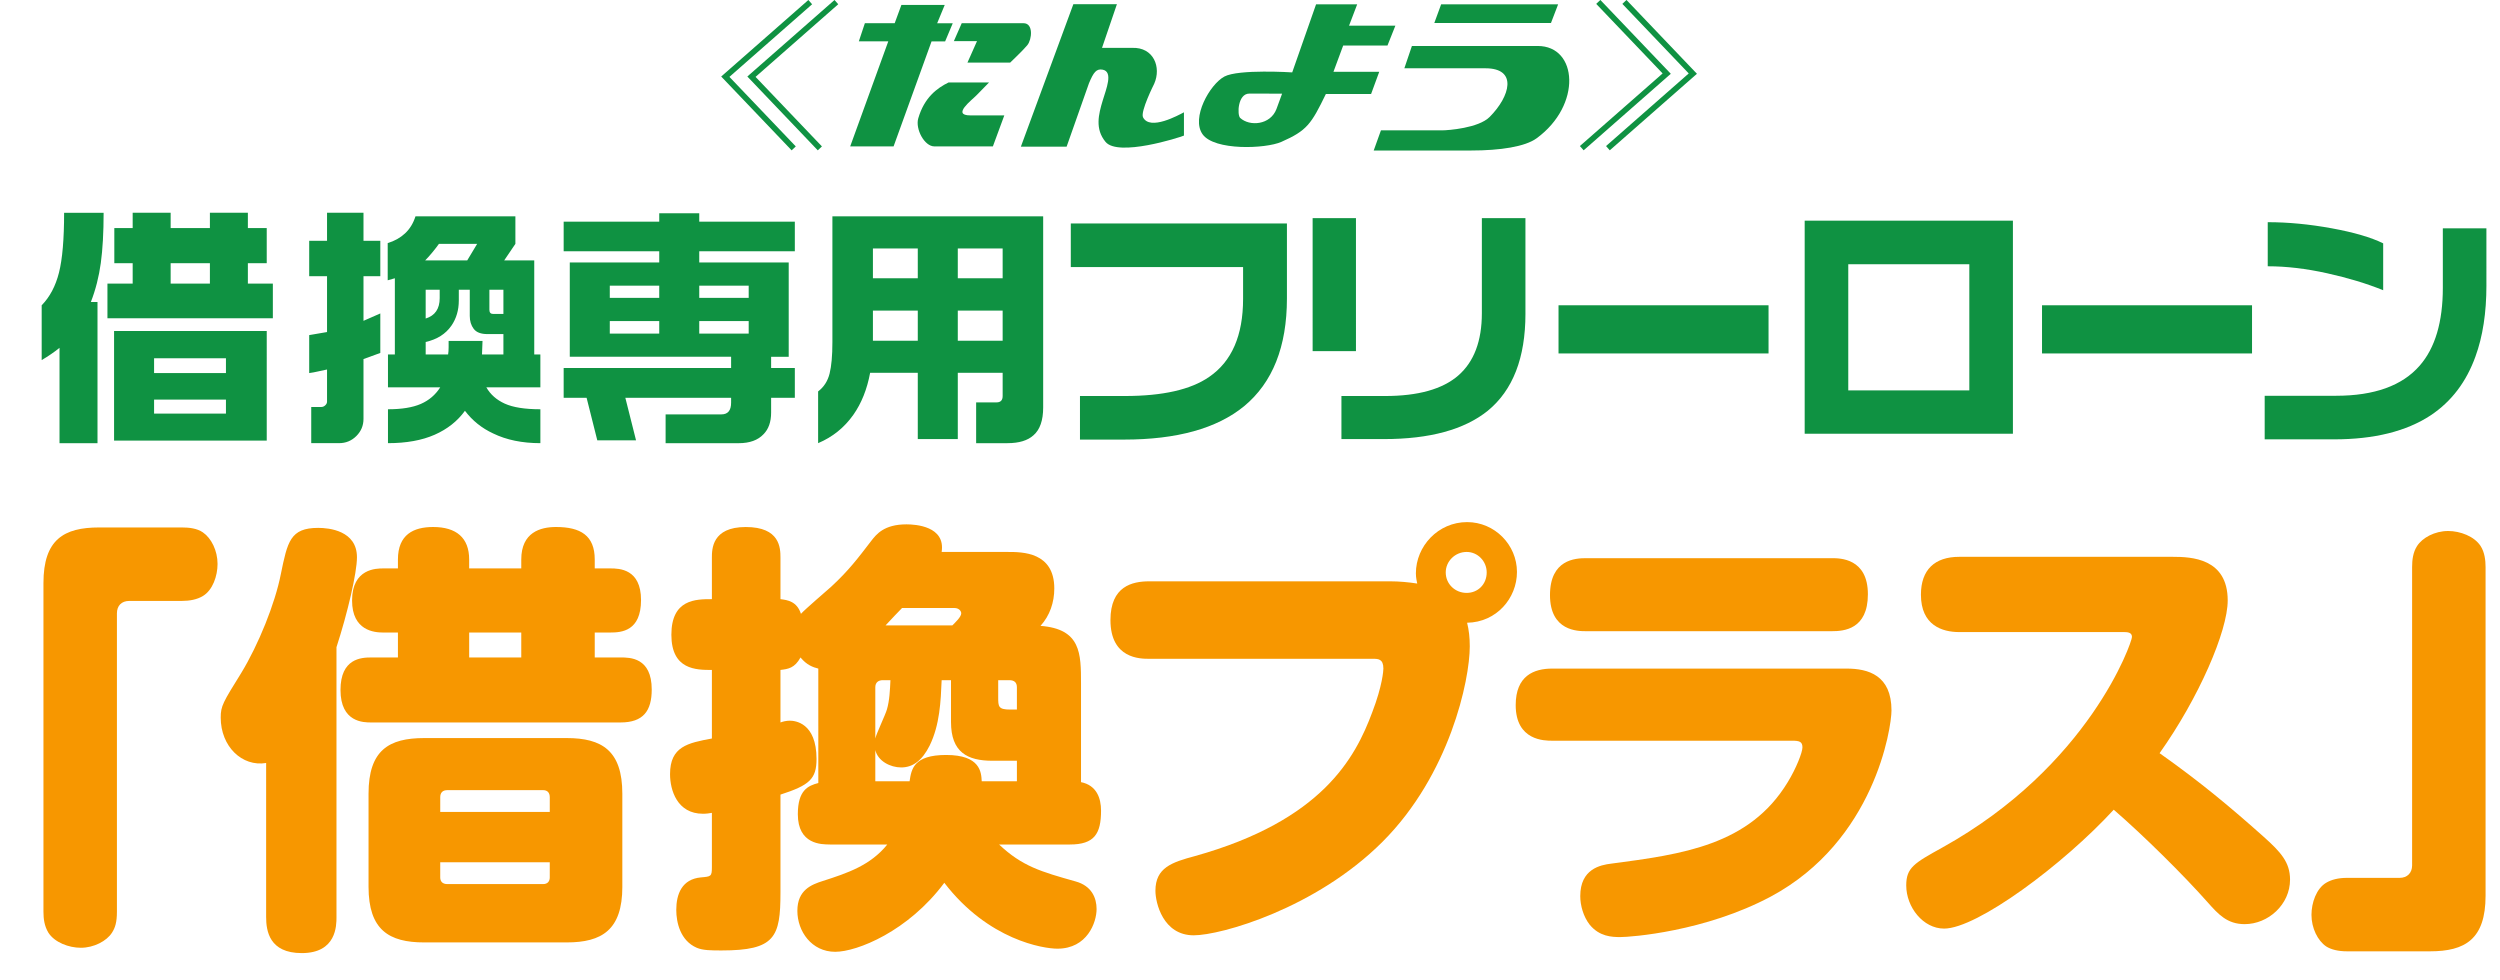 <?xml version="1.0" encoding="utf-8"?>
<!-- Generator: Adobe Illustrator 26.5.0, SVG Export Plug-In . SVG Version: 6.00 Build 0)  -->
<svg version="1.1" id="レイヤー_1" xmlns="http://www.w3.org/2000/svg" xmlns:xlink="http://www.w3.org/1999/xlink" x="0px"
	 y="0px" width="250px" height="98px" viewBox="0 0 250 98" style="enable-background:new 0 0 250 98;" xml:space="preserve">
<style type="text/css">
	.st0{fill:#0F9242;}
	.st1{fill:#F79700;}
</style>
<g>
	<polygon class="st0" points="80.836,0 72.343,7.457 72.12,7.652 72.325,7.867 79.165,15.035 79.578,14.641 72.737,7.473 
		72.719,7.884 81.212,0.426 	"/>
	<polygon class="st0" points="83.45,0 74.955,7.457 74.735,7.652 74.94,7.867 81.779,15.035 82.192,14.641 75.351,7.473 
		75.332,7.884 83.823,0.426 	"/>
	<polygon class="st0" points="160.978,15.032 169.471,7.574 169.694,7.378 169.489,7.164 162.647,-0.004 162.235,0.389 
		169.077,7.557 169.096,7.148 160.604,14.605 	"/>
	<polygon class="st0" points="158.365,15.032 166.857,7.574 167.08,7.378 166.876,7.164 160.035,-0.004 159.622,0.389 
		166.466,7.557 166.484,7.148 157.988,14.605 	"/>
	<polygon class="st0" points="94.513,4.14 95.274,2.329 93.715,2.329 94.473,0.494 90.14,0.494 89.469,2.321 86.487,2.321 
		85.883,4.135 88.828,4.135 85.019,14.641 89.358,14.641 93.155,4.14 	"/>
	<path class="st0" d="M96.173,2.321h6.179c1.008,0,0.847,1.624,0.382,2.194c-0.374,0.466-1.714,1.742-1.714,1.742h-4.274
		c0,0,0.19-0.436,0.372-0.834c0.421-0.929,0.581-1.307,0.581-1.307h-2.314L96.173,2.321z"/>
	<path class="st0" d="M94.859,8.244h4.047c0,0-0.963,0.973-1.234,1.263c-0.443,0.471-2.559,2.033-0.635,2.033h3.394l-1.143,3.101
		H93.44c-1,0-1.92-1.741-1.616-2.799C92.423,9.764,93.688,8.817,94.859,8.244"/>
	<path class="st0" d="M107.335,0.42h4.356L110.2,4.79l3.015-0.003c2.149-0.08,2.939,1.932,2.204,3.593c0,0-1.402,2.777-1.116,3.349
		c0.69,1.38,3.584-0.232,4.092-0.499v2.329c-0.463,0.2-6.586,2.148-7.84,0.631c-1.07-1.291-0.705-2.74-0.28-4.148
		c0.35-1.163,1.061-2.86,0-3.072c-0.623-0.125-0.918,0.243-1.381,1.364l-2.233,6.334h-4.574L107.335,0.42z"/>
	<path class="st0" d="M138.748,4.552l0.79-1.986h-4.633l0.813-2.132h-1.679h-2.433l-2.385,6.805c0,0-5.372-0.345-6.787,0.418
		c-1.458,0.783-3.339,4.138-2.177,5.769c1.177,1.657,6.296,1.46,7.877,0.763c2.567-1.131,2.99-1.778,4.454-4.791h4.522l0.813-2.215
		h-4.578l0.974-2.632H138.748z M127.642,10.913c-0.613,1.594-2.678,1.751-3.623,0.881c-0.321-0.298-0.252-2.434,0.909-2.434
		l3.281,0.006L127.642,10.913z"/>
	<polygon class="st0" points="144.114,0.433 143.43,2.302 155.096,2.302 155.813,0.433 	"/>
	<path class="st0" d="M141.191,4.598l-0.756,2.231h8.113c3.239,0,2.477,2.804,0.408,4.875c-1.102,1.101-4.135,1.332-4.764,1.332
		h-6.098l-0.723,2.015h9.735c2.939,0,5.408-0.383,6.56-1.225c4.544-3.322,4.108-9.228,0.108-9.228H141.191z"/>
</g>
<g>
	<path class="st0" d="M10.362,21.276c0,1.972-0.094,3.645-0.281,5.021c-0.187,1.376-0.519,2.676-0.994,3.9H9.75v14.12H5.952v-9.532
		c-0.527,0.425-1.121,0.833-1.784,1.224v-5.48c0.816-0.832,1.393-1.924,1.733-3.275c0.34-1.351,0.51-3.343,0.51-5.977H10.362z
		 M27.285,31.827H10.744v-3.466h2.523v-2.039h-1.835v-3.518h1.835v-1.529h3.798v1.529h3.925v-1.529h3.797v1.529h1.886v3.518h-1.886
		v2.039h2.498V31.827z M26.673,44.061H11.407V33.102h15.267V44.061z M22.595,37.307v-1.479h-7.187v1.479H22.595z M22.595,41.36
		v-1.402h-7.187v1.402H22.595z M20.99,28.361v-2.039h-3.925v2.039H20.99z"/>
	<path class="st0" d="M36.349,21.276v2.804h1.682v3.543h-1.682v4.46c0.561-0.255,1.121-0.501,1.682-0.739v3.95l-1.682,0.612v5.989
		c0,0.663-0.238,1.232-0.714,1.708c-0.476,0.475-1.054,0.713-1.733,0.713h-2.778v-3.619h1.02c0.136,0,0.263-0.055,0.382-0.166
		c0.119-0.11,0.178-0.233,0.178-0.37v-3.211c-0.187,0.034-0.463,0.094-0.828,0.178c-0.366,0.085-0.684,0.145-0.956,0.179V33.51
		l1.784-0.306v-5.582h-1.784v-3.543h1.784v-2.804H36.349z M41.548,21.633h9.991v2.753l-1.121,1.656h3.007v9.405h0.612v3.288h-5.403
		c0.408,0.713,1.023,1.258,1.848,1.631s2.009,0.561,3.556,0.561v3.39c-1.818,0-3.39-0.323-4.715-0.968
		c-1.139-0.527-2.082-1.283-2.829-2.269c-0.748,1.036-1.758,1.835-3.033,2.396c-1.274,0.561-2.829,0.841-4.664,0.841v-3.39
		c1.376,0,2.472-0.178,3.288-0.535s1.461-0.909,1.937-1.657h-5.225v-3.288h0.688v-7.621L38.77,28.03v-3.721
		c0.68-0.204,1.257-0.526,1.733-0.969C40.979,22.899,41.327,22.329,41.548,21.633z M42.516,26.042h4.206l0.994-1.656h-3.823
		c-0.153,0.221-0.366,0.497-0.637,0.828C42.983,25.545,42.737,25.822,42.516,26.042z M45.881,30.043c0,0.969-0.247,1.81-0.739,2.523
		c-0.578,0.833-1.436,1.376-2.574,1.631v1.249h2.243c0.034-0.204,0.051-0.441,0.051-0.713c0-0.271,0-0.484,0-0.637h3.39L48.2,35.447
		h2.141v-2.039h-1.605c-0.646,0-1.101-0.174-1.364-0.523c-0.264-0.348-0.395-0.777-0.395-1.287v-2.625h-1.096V30.043z
		 M42.567,31.853c0.934-0.289,1.402-0.968,1.402-2.039v-0.841h-1.402V31.853z M48.939,30.987c0,0.272,0.127,0.408,0.382,0.408h1.02
		v-2.421h-1.402V30.987z"/>
	<path class="st0" d="M69.925,21.327v0.841h9.558v2.957h-9.558v1.122h8.946v9.43h-1.759v1.122h2.371v2.982h-2.371v1.478
		c0,0.935-0.255,1.657-0.764,2.167c-0.561,0.595-1.385,0.892-2.473,0.892h-7.314v-2.88h5.582c0.646,0,0.968-0.391,0.968-1.172V39.78
		H62.534l1.071,4.256H59.73L58.66,39.78h-2.294v-2.982h16.745v-1.122H56.978v-9.43h8.946v-1.122h-9.558v-2.957h9.558v-0.841H69.925z
		 M60.979,29.788h4.945v-1.223h-4.945V29.788z M60.979,33.357h4.945v-1.249h-4.945V33.357z M69.925,29.788h4.944v-1.223h-4.944
		V29.788z M69.925,33.357h4.944v-1.249h-4.944V33.357z"/>
	<path class="st0" d="M104.317,21.633v19.116c0,1.291-0.323,2.217-0.968,2.778c-0.578,0.526-1.445,0.79-2.6,0.79h-3.135v-4.078
		h2.039c0.408,0,0.612-0.212,0.612-0.637v-2.319h-4.486v6.626h-4.001v-6.626h-4.766c-0.306,1.648-0.867,3.05-1.682,4.205
		c-0.901,1.274-2.073,2.217-3.518,2.829v-5.174c0.578-0.441,0.96-1.036,1.147-1.784c0.187-0.748,0.281-1.792,0.281-3.135V21.633
		H104.317z M87.292,27.826h4.486v-2.982h-4.486V27.826z M87.292,34.071h4.486v-3.008h-4.486V34.071z M95.779,27.826h4.486v-2.982
		h-4.486V27.826z M95.779,34.071h4.486v-3.008h-4.486V34.071z"/>
	<path class="st0" d="M128.693,29.84c0,4.826-1.428,8.419-4.282,10.781c-2.719,2.226-6.721,3.338-12.005,3.338h-4.409v-4.358h4.486
		c3.789,0,6.601-0.637,8.436-1.912c2.26-1.546,3.39-4.146,3.39-7.799v-3.186H107.08v-4.358h21.613V29.84z"/>
	<path class="st0" d="M135.596,35.116h-4.333V21.811h4.333V35.116z M152.545,31.369c0,4.418-1.258,7.655-3.772,9.71
		c-2.345,1.886-5.803,2.829-10.373,2.829h-4.257v-4.307h4.358c3.313,0,5.756-0.684,7.328-2.052c1.571-1.368,2.357-3.445,2.357-6.232
		v-9.506h4.358V31.369z"/>
	<path class="st0" d="M176.854,35.345h-21.001v-4.817h21.001V35.345z"/>
	<path class="st0" d="M201.291,43.373h-20.823V22.066h20.823V43.373z M196.933,39.04V26.424h-12.106V39.04H196.933z"/>
	<path class="st0" d="M225.203,35.345h-21.001v-4.817h21.001V35.345z"/>
	<path class="st0" d="M248.642,28.54c0,2.736-0.365,5.106-1.096,7.111c-0.918,2.549-2.413,4.511-4.486,5.888
		c-2.43,1.597-5.649,2.396-9.659,2.396h-6.933v-4.358h7.137c3.823,0,6.609-1.002,8.359-3.007c1.546-1.767,2.319-4.367,2.319-7.799
		V22.83h4.358V28.54z M238.319,29.024c-1.631-0.663-3.496-1.228-5.595-1.695c-2.099-0.467-4.082-0.701-5.951-0.701v-4.409
		c2.039,0,4.171,0.204,6.397,0.611c2.226,0.408,3.941,0.909,5.148,1.504V29.024z"/>
</g>
<g>
	<path class="st1" d="M4.345,58.31c0-4.363,2.048-5.565,5.566-5.565h8.282c0.712,0,1.514,0.089,2.092,0.49
		c0.846,0.579,1.47,1.825,1.47,3.161c0,1.202-0.49,2.627-1.47,3.206c-0.579,0.356-1.335,0.49-2.092,0.49h-5.254
		c-0.801,0-1.247,0.49-1.247,1.247V91.17c0,1.068-0.178,1.604-0.49,2.093c-0.534,0.846-1.825,1.514-3.117,1.514
		c-1.202,0-2.627-0.534-3.25-1.514c-0.4-0.668-0.49-1.38-0.49-2.093V58.31z"/>
	<path class="st1" d="M33.649,91.704c0,0.847,0,3.606-3.473,3.606c-3.25,0-3.562-2.226-3.562-3.606V76.299
		c-2.404,0.4-4.542-1.647-4.542-4.542c0-1.158,0.223-1.514,2.048-4.453c1.736-2.85,3.384-6.946,3.962-9.885
		c0.668-3.25,0.935-4.63,3.74-4.63c1.069,0,3.874,0.267,3.874,2.938c0,1.559-0.935,5.566-2.048,8.994V91.704z M52.127,56.841v-0.891
		c0-2.716,1.915-3.25,3.473-3.25c2.449,0,3.874,0.846,3.874,3.25v0.891h1.558c0.891,0,3.072,0.044,3.072,3.161
		s-1.959,3.25-3.072,3.25h-1.558v2.493h2.582c0.935,0,3.117,0,3.117,3.206c0,2.137-0.846,3.295-3.117,3.295H37.122
		c-0.757,0-3.072,0-3.072-3.25c0-3.161,2.092-3.25,3.072-3.25h2.671v-2.493h-1.469c-0.891,0-3.117-0.178-3.117-3.206
		c0-3.206,2.449-3.206,3.117-3.206h1.469v-0.891c0-2.494,1.558-3.25,3.518-3.25c2.315,0,3.606,1.069,3.606,3.25v0.891H52.127z
		 M62.234,88.677c0,4.319-2.048,5.565-5.565,5.565H42.42c-3.518,0-5.566-1.246-5.566-5.565v-9.306c0-4.363,2.048-5.565,5.566-5.565
		h14.248c3.518,0,5.565,1.246,5.565,5.565V88.677z M54.977,81.196v-1.469c0-0.445-0.223-0.713-0.668-0.713h-9.573
		c-0.49,0-0.712,0.268-0.712,0.713v1.469H54.977z M54.977,86.227H44.023v1.514c0,0.401,0.223,0.668,0.712,0.668h9.573
		c0.445,0,0.668-0.267,0.668-0.668V86.227z M52.127,63.253h-5.209v2.493h5.209V63.253z"/>
	<path class="st1" d="M82.989,84.447c-0.846,0-3.206,0-3.206-3.028c0-2.404,1.024-2.85,2.048-3.116V66.859
		c-0.534-0.134-1.158-0.356-1.781-1.113c-0.579,1.069-1.247,1.158-2.004,1.247v5.254c0.223-0.089,0.579-0.178,0.935-0.178
		c0.49,0,2.671,0.178,2.671,3.83c0,2.003-0.712,2.627-3.606,3.562v9.796c0,4.452-0.534,5.788-5.877,5.788
		c-1.024,0-1.87,0-2.494-0.268c-1.647-0.712-2.048-2.538-2.048-3.784c0-1.604,0.579-3.072,2.449-3.251
		c1.024-0.089,1.113-0.089,1.113-1.023v-5.433c-0.267,0.045-0.534,0.09-0.89,0.09c-2.583,0-3.295-2.36-3.295-3.963
		c0-2.761,1.781-3.117,4.185-3.562v-6.856c-1.558,0-4.052,0-4.052-3.518c0-3.562,2.449-3.562,4.052-3.562v-4.141
		c0-0.846,0-3.072,3.384-3.072c3.428,0,3.473,2.093,3.473,3.072v4.141c0.712,0.089,1.647,0.223,2.048,1.469
		c0.445-0.49,2.583-2.315,3.028-2.716c1.781-1.647,2.671-2.85,4.007-4.586c0.49-0.624,1.247-1.647,3.517-1.647
		c0.891,0,3.918,0.178,3.518,2.761h6.634c1.425,0,4.631,0,4.631,3.651c0,1.38-0.445,2.716-1.38,3.74
		c4.052,0.312,4.052,2.761,4.052,5.788v9.84c1.558,0.312,2.003,1.604,2.003,2.85c0,2.315-0.667,3.385-3.117,3.385h-7.08
		c2.315,2.182,4.186,2.716,7.659,3.695c1.603,0.445,2.092,1.647,2.092,2.761c0,1.335-0.935,3.962-3.918,3.962
		c-1.38,0-6.901-0.846-11.31-6.589c-3.606,4.853-8.727,6.901-10.909,6.901c-2.36,0-3.785-2.049-3.785-4.097
		c0-2.093,1.425-2.627,2.538-2.983c2.494-0.801,4.764-1.559,6.456-3.65H82.989z M90.959,78.124c0.178-1.202,0.4-2.627,3.651-2.627
		c3.429,0,3.518,1.736,3.562,2.627h3.518v-2.048h-2.449c-2.494,0-4.141-0.846-4.141-3.874v-4.185h-0.935
		c-0.089,2.093-0.178,4.453-1.202,6.545c-0.757,1.514-1.692,2.182-2.85,2.182c-1.068,0-2.315-0.624-2.583-1.736v3.116H90.959z
		 M87.531,73.849c0.089-0.445,1.024-2.404,1.158-2.894c0.267-0.891,0.312-2.003,0.356-2.938h-0.757
		c-0.445,0-0.757,0.223-0.757,0.712V73.849z M95.234,62.54c0.267-0.267,0.89-0.846,0.89-1.202c0-0.267-0.267-0.535-0.667-0.535
		h-5.254c-0.49,0.49-0.89,0.935-1.647,1.737H95.234z M99.82,68.017v1.692c0,0.935,0,1.247,1.202,1.247h0.668v-2.226
		c0-0.49-0.267-0.712-0.757-0.712H99.82z"/>
	<path class="st1" d="M114.919,65.88c-0.891,0-3.874,0-3.874-3.874c0-3.384,2.182-3.874,3.874-3.874h24.132
		c0.847,0,1.826,0.089,2.672,0.223c-0.045-0.223-0.134-0.579-0.134-1.024c0-2.716,2.227-5.121,5.121-5.121
		c2.76,0,4.986,2.271,4.986,4.987c0,2.627-2.048,5.031-4.986,5.076c0.178,0.712,0.267,1.469,0.267,2.36
		c0,3.384-2.004,12.823-8.727,19.546c-6.679,6.679-16.163,9.351-18.879,9.351c-3.072,0-3.829-3.251-3.829-4.453
		c0-2.315,1.647-2.85,3.962-3.473c12.735-3.562,16.029-9.84,17.721-14.382c1.024-2.671,1.113-4.185,1.113-4.363
		c0-0.979-0.534-0.979-1.024-0.979H114.919z M146.666,55.194c-1.158,0-2.093,0.935-2.093,2.048c0,1.158,0.935,2.048,2.093,2.048
		c1.113,0,2.004-0.846,2.004-2.048C148.67,56.129,147.779,55.194,146.666,55.194z"/>
	<path class="st1" d="M155.221,74.072c-0.757,0-3.651,0-3.651-3.562c0-2.938,1.825-3.651,3.651-3.651h29.431
		c2.182,0,4.497,0.668,4.497,4.186c0,1.736-1.691,13.046-12.066,18.611c-6.59,3.518-14.025,4.052-15.049,4.052
		c-0.847,0-2.093-0.045-3.072-1.247c-0.624-0.801-0.936-1.914-0.936-2.85c0-2.716,2.004-3.116,3.117-3.25
		c7.079-0.935,13.803-1.825,17.632-8.148c0.846-1.38,1.469-2.982,1.469-3.473c0-0.579-0.312-0.668-1.023-0.668H155.221z
		 M183.183,55.817c0.801,0,3.606,0,3.606,3.607c0,3.517-2.404,3.695-3.606,3.695h-24.578c-0.802,0-3.606,0-3.606-3.606
		c0-3.562,2.538-3.696,3.606-3.696H183.183z"/>
	<path class="st1" d="M195.922,63.208c-1.692,0-3.829-0.668-3.829-3.74c0-2.494,1.38-3.785,3.829-3.785h21.372
		c1.825,0,5.477,0.133,5.477,4.363c0,3.072-2.895,9.751-6.812,15.272c4.097,2.894,7.124,5.432,10.419,8.37
		c1.692,1.515,2.627,2.538,2.627,4.274c0,2.494-2.182,4.453-4.542,4.453c-1.736,0-2.627-0.979-3.695-2.182
		c-2.404-2.717-6.456-6.724-9.395-9.262c-5.076,5.521-13.669,11.889-16.964,11.889c-2.093,0-3.785-2.138-3.785-4.319
		c0-1.781,0.802-2.227,3.606-3.784c14.693-8.148,18.968-20.526,18.968-21.061c0-0.49-0.489-0.49-0.935-0.49H195.922z"/>
	<path class="st1" d="M248.557,89.567c0,4.363-2.049,5.565-5.566,5.565h-8.281c-0.891,0-1.603-0.178-2.093-0.49
		c-0.846-0.578-1.47-1.825-1.47-3.161c0-1.202,0.49-2.627,1.47-3.205c0.534-0.312,1.202-0.49,2.093-0.49h5.254
		c0.757,0,1.247-0.489,1.247-1.247V56.707c0-0.712,0.089-1.469,0.489-2.093c0.534-0.846,1.781-1.514,3.117-1.514
		c1.202,0,2.627,0.534,3.25,1.514c0.4,0.624,0.49,1.425,0.49,2.093V89.567z"/>
</g>
</svg>
